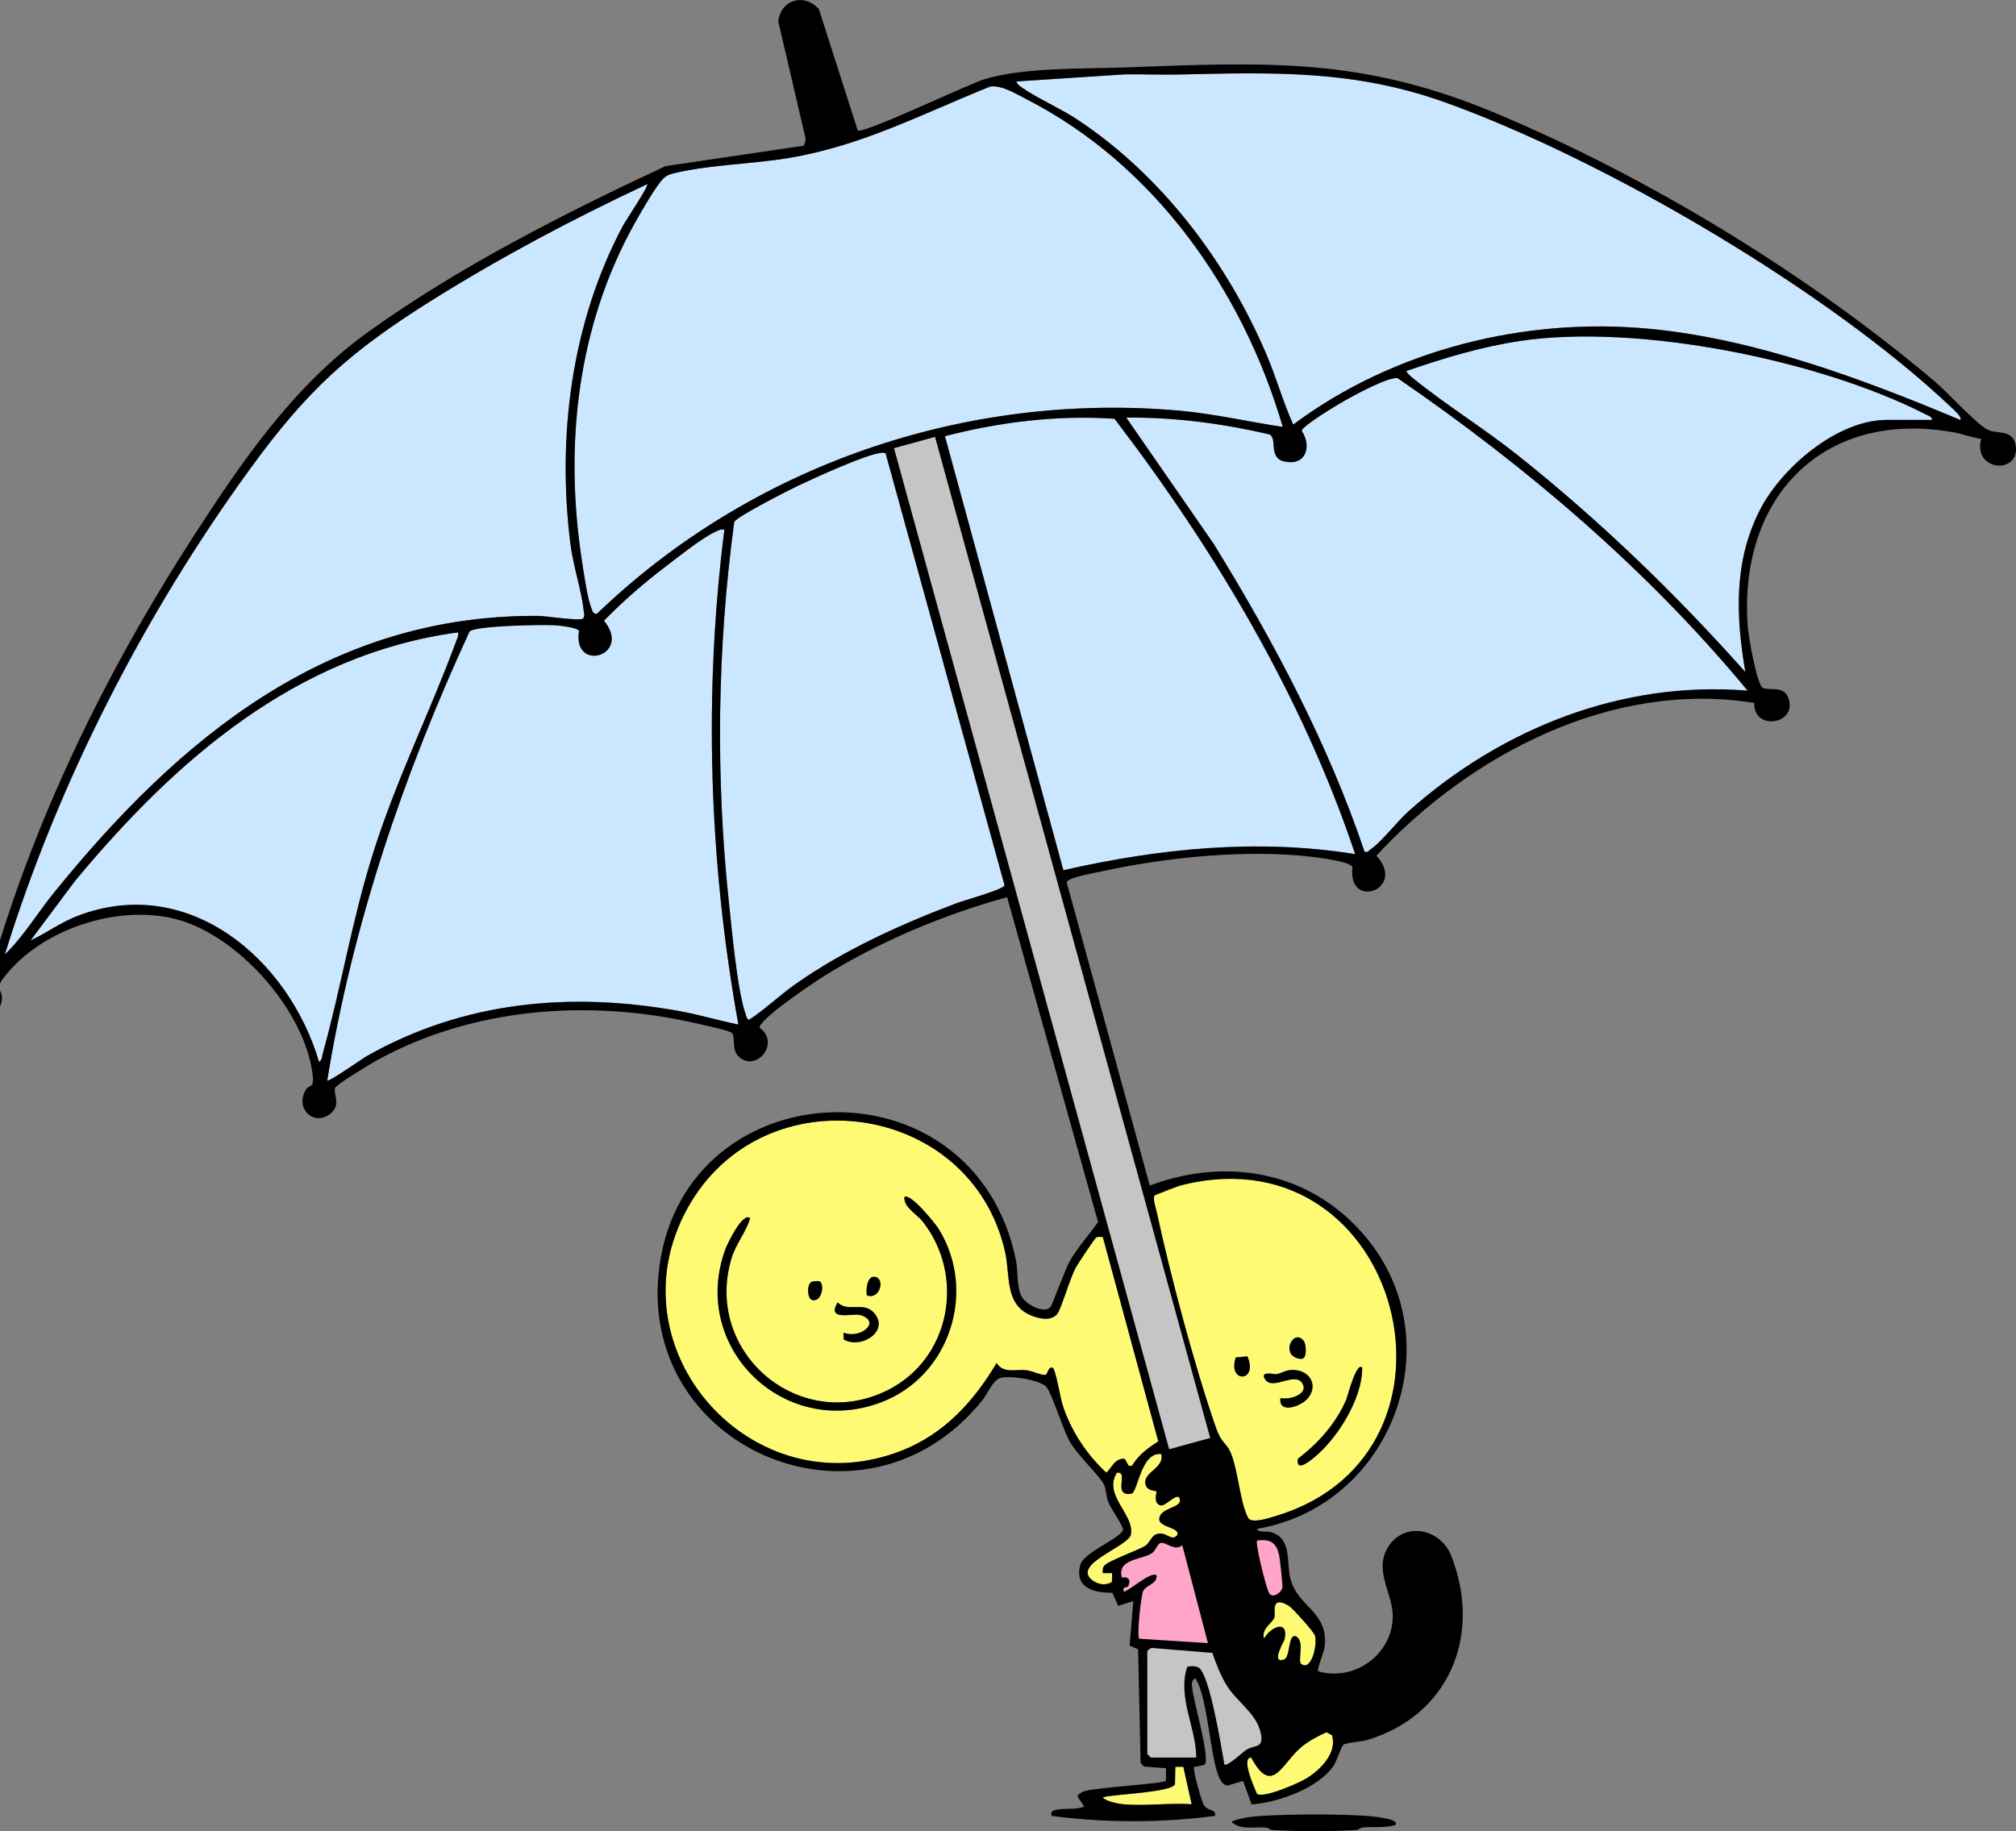 <svg width="426" height="387" viewBox="0 0 426 387" fill="none" xmlns="http://www.w3.org/2000/svg">
<rect x="0" y="0" width="426" height="387" fill="#808080" stroke="none"/>
<g clip-path="url(#clip0_2681_13265)">
<path d="M249.827 326.551C248.228 327.984 246.347 325.76 245.218 326.099C244.523 326.308 244.232 327.711 243.394 328.263C241.248 329.679 235.978 329.427 237.043 333.432C238.494 333.128 239.028 334.018 238.333 335.326C238.224 335.526 237.025 335.191 237.494 336.421C238.789 336.104 243.272 331.977 244.397 332.972C244.545 334.796 242.095 334.987 241.543 336.282C241.078 337.372 240.144 345.917 240.735 346.343L255.257 347.272L249.823 326.547L249.827 326.551Z" fill="#FFA5C9"/>
<path d="M248.355 373.425L248.285 377.061C247.686 378.855 235.401 379.172 233.051 379.845C233.39 380.649 236.452 381.244 237.243 381.322C241.878 381.761 247.108 381.001 251.808 381.322L250.049 373.398L248.355 373.425Z" fill="#FFFA74"/>
<path d="M266.526 366.895C265.944 362.394 261.565 359.901 259.298 356.321C257.994 354.262 256.974 351.625 256.183 349.318L243.612 348.289C243.182 348.211 242.521 348.688 242.426 349.006V370.713L243.164 371.452H252.79C252.756 365.014 248.751 358.728 250.879 352.277C251.618 352.099 252.634 352.064 253.29 352.455C255.61 353.841 258.129 369.605 258.716 372.929C259.228 373.476 262.616 370.313 263.298 369.866C264.984 368.754 266.865 369.545 266.522 366.89L266.526 366.895Z" fill="#C6C5C5"/>
<path d="M245.178 324.106C246.738 324.079 247.741 325.861 248.84 324.327C249.153 322.715 244.8 322.828 244.965 320.969C245.178 318.597 249.644 318.736 249.331 316.942C248.988 314.974 246.368 318.484 245.204 318.141C243.597 317.663 244.487 315.378 244.388 315.252C244.114 314.905 242.159 315.265 242.011 313.371C241.833 311.06 246.134 310.109 245.387 307.315C241.134 306.768 240.448 315.226 239.144 315.639C238.515 315.839 237.624 315.817 237.22 315.23C236.399 314.04 238.015 310.895 236.017 311.26C233.015 316.012 239.783 320.1 238.971 324.314C238.471 326.907 225.843 330.752 231.104 334.171C232.29 334.944 233.719 335.079 234.948 334.371L235.026 332.477H233.045C233.028 331.921 232.954 331.491 233.28 330.978C233.927 329.966 240.487 327.633 241.903 326.773C243.271 325.939 243.202 324.136 245.178 324.106Z" fill="#FFFA74"/>
<path d="M272.045 369.211C272.81 368.407 273.992 368.777 273.505 367.048L268.101 365.045C267.832 366.813 269.674 368.616 269.578 370.188C269.496 371.587 268.084 372.117 268.101 373.433C269.687 372.304 270.703 370.623 272.041 369.215L272.045 369.211Z" fill="white"/>
<path d="M153.069 111.939C152.192 111.765 151.644 112.169 150.932 112.513C148.152 113.833 143.417 117.639 140.78 119.637C136.136 123.164 131.697 127.013 127.627 131.179C133.678 138.621 120.954 142.239 122.344 133.377C122.223 132.639 118.274 132.213 117.301 132.144C114.886 131.979 100.325 132.222 99.217 133.469C85.304 163.634 74.461 195.442 69.148 228.37C69.474 228.739 76.607 223.705 77.528 223.183C98.079 211.563 120.741 209.525 143.782 213.726C147.913 214.478 151.922 215.707 156.032 216.528C149.811 182.157 148.664 146.614 153.069 111.935V111.939Z" fill="#CBE7FF"/>
<path d="M237.689 308.323L238.484 309.778H239.21C240.643 307.415 242.494 306.086 244.752 304.626L233.037 261.428C232.589 261.467 232.064 261.289 231.651 261.532C231.295 261.741 227.828 266.989 227.359 267.836C226.139 270.038 224.166 276.815 223.406 277.697C222.077 279.248 219.736 278.731 218.094 278.097C212.199 275.829 213.524 269.634 212.381 264.569C205.17 232.596 161.149 226.588 145.272 255.359C128.843 285.125 159.003 319.04 190.583 306.564C199.536 303.027 205.766 296.181 210.587 288.079C212.112 290.377 214.579 289.322 216.951 289.604C218.072 289.739 220.096 290.695 220.878 290.577C221.456 290.49 221.365 288.827 222.425 289.061C223.015 289.187 224.097 295.517 224.514 296.846C226.208 302.246 229.636 307.454 233.788 311.251C235.052 310.035 235.604 308.132 237.694 308.323H237.689ZM184.849 269.851C187.16 270.216 185.879 274.825 183.186 273.766C182.916 272.688 183.238 269.595 184.849 269.851ZM177.013 275.256C179.094 277.458 182.486 274.986 184.676 277.454C188.081 281.29 182.009 285.225 178.281 283.097L178.247 281.659C181.935 283.088 186.352 279.23 181.717 277.91C180.271 277.497 174.515 279.3 177.013 275.251V275.256ZM171.648 270.864C172.117 270.82 172.921 270.62 173.264 270.855C174.259 271.533 173.638 275.303 171.592 274.747C170.562 274.43 170.397 271.25 171.648 270.859V270.864ZM186.274 296.342C165.536 304.266 145.619 284.574 153.321 263.904C153.682 262.936 156.97 256.011 158.495 257.488C157.578 260.555 155.458 262.905 154.524 266.098C148.703 285.986 169.094 303.14 187.647 293.77C200.866 287.098 204.011 269.743 195.019 258.235C193.698 256.541 191.022 255.268 191.083 253.048C192.234 251.889 197.642 258.592 198.39 259.804C206.469 272.949 200.696 290.834 186.274 296.346V296.342Z" fill="#FFFA74"/>
<path d="M96.408 135.48C96.634 134.863 96.934 134.363 96.79 133.646C62.556 138.269 37.013 160.684 15.841 186.202L6.449 198.769C9.79 197.205 12.87 194.933 16.327 193.6C39.815 184.547 61.009 202.701 67.412 224.425C68.107 223.995 67.999 223.37 68.181 222.727C72.112 208.63 74.349 194.464 78.885 180.142C83.88 164.372 90.852 150.567 96.404 135.484L96.408 135.48Z" fill="#CBE7FF"/>
<path d="M123.041 119.011C123.432 121.483 124.097 126.323 124.935 128.464C125.161 129.042 125.322 129.885 126.16 129.698C158.731 98.351 203.865 82.812 249.089 86.778C256.483 87.425 263.746 89.137 271.061 90.223C262.647 61.391 243.903 34.727 216.77 20.895C214.62 19.8 211.671 17.941 209.238 18.289C194.807 24.084 182.119 30.83 166.567 33.406C159.005 34.657 149.821 34.827 142.584 36.573C141.616 36.808 140.995 36.973 140.23 37.672C138.744 39.028 135.387 44.91 134.231 46.969C121.925 68.919 119.149 94.298 123.041 119.003V119.011Z" fill="#CBE7FF"/>
<path d="M113.849 130.171C115.334 130.185 122.819 131.362 123.214 130.697C123.662 130.202 123.401 129.641 123.345 129.09C122.919 124.902 121.129 119.659 120.551 115.08C117.671 92.217 120.743 68.242 131.585 47.785C132.124 46.769 137.145 39.275 136.776 38.919C121.242 46.178 105.947 54.284 91.403 63.381C73.963 74.289 65.066 82.299 52.947 98.955C30.575 129.689 12.261 165.389 1.023 201.732C4.985 197.909 7.913 192.979 11.401 188.669C37.799 156.075 69.275 129.794 113.853 130.167L113.849 130.171Z" fill="#CBE7FF"/>
<path d="M186.028 95.736C182.883 96.07 172.114 101.018 168.691 102.634C166.771 103.542 155.62 109.215 155.151 110.314C151.537 136.914 151.194 164.39 154.065 191.119C154.678 196.823 155.811 209.36 157.54 214.287C157.714 214.782 157.692 215.225 158.261 215.542C161.719 213.292 164.643 210.416 168.018 208.035C178.33 200.759 190.398 195.311 202.183 190.867C203.777 190.268 211.97 188.022 212.274 187.105L187.153 95.862C186.797 95.562 186.427 95.692 186.028 95.736Z" fill="#CBE7FF"/>
<path d="M269.302 341.873C268.958 342.889 266.413 344.34 267.117 346.291C268.554 343.763 272.338 342.229 271.456 346.421C271.356 346.899 268.424 351.678 271.308 350.739C272.725 350.279 272.103 345.405 273.771 345.796C275.883 346.769 274.049 351.035 275.018 351.712C277.147 353.202 278.424 347.555 277.868 345.652C277.633 344.857 273.107 339.809 272.325 339.358C268.324 337.029 269.614 340.952 269.306 341.869L269.302 341.873Z" fill="#FFFA74"/>
<path d="M264.397 371.465C262.129 371.426 265.14 378.003 265.609 379.136C267.034 380.123 274.51 376.834 276.156 375.809C279.097 373.967 282.598 370.435 281.469 366.738L280.283 366.108C278.523 366.916 276.799 367.803 275.265 369.002C270.9 372.412 268.91 379.897 264.393 371.465H264.397Z" fill="#FFFA74"/>
<path d="M295.386 79.953C293.675 79.449 286.347 83.446 284.383 84.545C282.911 85.366 275.235 89.949 275.065 91.039C277.276 94.415 275.921 98.524 271.425 97.534C267.911 96.76 270.018 92.729 268.258 91.804C258.359 89.506 248.181 88.155 237.994 88.259L256.465 114.94C269.145 135.523 280.6 157.039 288.353 180.024C289.101 180.224 289.17 179.828 289.587 179.537C292.102 177.791 295.195 173.629 297.719 171.384C317.302 153.968 342.761 143.785 369.307 145.975C348.183 120.436 322.679 98.702 295.391 79.953H295.386Z" fill="#CBE7FF"/>
<path d="M406.812 87.525C384.332 76.039 346.058 68.359 321.249 72.055C313.031 73.281 305.042 75.7 297.227 78.394C297.023 78.654 298.413 79.805 298.748 80.075C305.594 85.609 313.608 90.566 320.654 96.17C338.026 109.988 354.059 125.471 368.803 142.035C366.813 130.284 366.309 118.737 371.856 107.834C376.409 98.889 388.194 88.75 398.672 88.75H408.298C408.176 87.981 407.377 87.816 406.808 87.525H406.812Z" fill="#CBE7FF"/>
<path d="M268.21 336.794C269.04 337.88 270.721 336.586 270.99 335.569C271.094 335.174 270.504 329.822 270.347 328.992C269.809 326.147 268.64 325.2 265.625 325.565C265.147 326.047 267.624 336.03 268.206 336.794H268.21Z" fill="#FFA5C9"/>
<path d="M197.591 92.321L188.904 94.709L247.063 306.295L255.75 303.907L197.591 92.321Z" fill="#C6C5C5"/>
<path d="M412.261 86.031C386.319 61.447 339.035 33.706 305.382 21.642C286.108 14.735 269.228 15.3 249.115 15.752C245.323 15.839 241.513 15.661 237.721 15.713L214.785 17.22C214.924 17.854 215.597 18.267 216.101 18.614C219.438 20.904 224.064 22.889 227.687 25.291C245.536 37.125 259.371 55.461 267.694 75.101C269.736 79.919 271.113 84.971 273.281 89.732C294.54 73.859 322.398 66.951 348.813 69.519C371.154 71.695 393.717 80.153 414.224 88.755C414.75 88.233 412.687 86.439 412.261 86.035V86.031Z" fill="#CBE7FF"/>
<path d="M199.676 92.182L224.701 183.925C244.957 179.303 265.704 177.205 286.359 180.515C275.195 147.2 256.755 116.326 235.509 88.507C223.494 87.686 211.287 89.176 199.676 92.182Z" fill="#CBE7FF"/>
<path d="M256.995 301.886C258.055 304.918 259.158 305.035 259.962 306.816C261.626 310.496 262.003 317.585 263.741 320.804C264.471 322.151 268.589 320.709 269.966 320.287C313.401 306.912 296.299 239.439 250.323 250.33C248.207 250.829 246.022 251.867 243.985 252.628C243.533 253.349 244.25 255.317 244.441 256.216C247.325 269.63 252.49 289.001 256.995 301.886ZM284.479 295.808C284.688 295.33 286.647 287.646 287.846 289.062C287.915 295.839 282.129 304.905 276.734 308.788C275.548 309.644 273.915 310.574 274.258 308.293C278.584 305.013 282.303 300.834 284.475 295.808H284.479ZM275.261 283.132C276.117 283.792 276.104 286.599 275.457 287.037C274.714 287.541 272.833 286.759 272.624 285.747C271.899 284.149 273.732 281.546 275.261 283.132ZM269.714 290.439C270.939 290.222 271.738 289.496 273.263 289.535C277.616 289.648 278.849 294.084 275.261 296.468C273.632 297.546 270.2 298.458 270.57 295.482C272.32 295.934 276.443 294.761 275.283 292.515C273.815 289.683 268.945 294.014 267.347 291.547C266.104 289.631 269.319 290.513 269.718 290.443L269.714 290.439ZM261.135 286.881L263.585 286.664C265.991 292.207 259.28 292.376 261.135 286.881Z" fill="#FFFA74"/>
<path d="M275.277 292.511C276.441 294.757 272.315 295.93 270.564 295.478C270.195 298.458 273.631 297.546 275.256 296.464C278.844 294.083 277.614 289.648 273.257 289.531C271.728 289.492 270.929 290.222 269.708 290.434C269.309 290.504 266.094 289.622 267.337 291.538C268.939 294.005 273.809 289.674 275.273 292.507L275.277 292.511Z" fill="black"/>
<path d="M275.456 287.037C276.108 286.594 276.117 283.792 275.261 283.131C273.736 281.546 271.899 284.148 272.624 285.747C272.833 286.759 274.714 287.541 275.456 287.037Z" fill="black"/>
<path d="M276.733 308.788C282.124 304.905 287.91 295.838 287.845 289.062C286.646 287.645 284.687 295.33 284.478 295.808C282.306 300.834 278.583 305.013 274.261 308.293C273.918 310.574 275.551 309.644 276.737 308.788H276.733Z" fill="black"/>
<path d="M288.606 383.768C282.182 383.373 273.281 383.407 266.839 383.768C264.762 383.885 262.052 384.194 260.201 385.023C262.186 386.891 265.006 386.036 267.399 386.24C268.029 386.292 268.524 386.748 268.594 386.752C273.989 387.083 281.469 387.091 286.86 386.752C286.929 386.748 287.425 386.292 288.055 386.235C290.274 386.044 292.559 386.34 294.757 385.762C296.334 384.367 289.149 383.803 288.611 383.772L288.606 383.768Z" fill="black"/>
<path d="M419.875 90.753C417.338 89.319 411.613 82.972 408.807 80.6C381.961 57.903 348.439 37.481 315.972 23.888C287.75 12.072 267.794 13.145 237.734 14.248C228.928 14.57 216.322 14.222 208.112 16.716C204.437 17.828 182.418 28.41 181.245 27.559L173.044 1.946C169.955 -1.564 164.929 -0.083 164.464 4.57L170.268 29.44L169.868 30.787L140.625 35.113C119.348 45.04 96.981 56.373 77.881 70.097C62.117 81.422 51.239 97.308 40.805 113.464C22.291 142.135 6.779 173.877 -2.387 206.849C-13.542 209.873 -1.131 219.343 0.337 211.619C0.802 209.178 -1.266 209.325 0.767 206.658C8.547 196.436 24.62 191.141 36.956 194.195C50.223 197.479 64.554 213.717 66.078 227.28C66.404 230.169 65.405 229.109 64.701 230.221C62.199 234.169 66.187 238.018 69.636 235.52C72.39 233.527 70.196 230.92 70.857 229.869C71.417 228.978 78.098 224.96 79.51 224.174C99.731 212.948 124.374 211.12 146.754 216.198C148.079 216.498 153.978 217.753 154.569 218.257C155.564 219.1 154.478 221.65 156.015 223.222C159.569 226.841 165.099 220.572 160.52 217.214C160.216 215.542 171.832 207.74 173.852 206.471C185.706 199.026 199.324 193.343 212.817 189.616L232.03 258.266C230.093 261.064 227.751 263.557 226.057 266.537C225.036 268.327 222.33 275.877 221.965 276.255C220.501 277.758 216.657 275.569 215.84 273.962C214.815 271.955 215.128 268.488 214.663 266.255C205.771 223.244 145.321 225.79 139.391 267.25C133.826 306.151 182.657 326.973 207.587 295.934C208.651 294.613 209.772 291.772 211.301 291.26C213.229 290.613 219.437 291.59 220.979 292.997C222.2 294.114 224.567 302.09 226.061 304.692C227.734 307.611 232.443 311.999 233.281 313.758C233.794 314.835 233.681 316.356 234.289 317.681C235.101 319.44 236.552 321.208 237.295 323.085C237.586 324.892 228.915 327.915 228.225 330.856C227.095 335.683 231.222 336.63 235.066 336.638L236.274 339.388L239.471 338.402L238.707 347.812L240.492 348.567L241.022 372.621L241.765 373.359L246.395 373.711L246.382 376.383C245.757 376.991 231.696 377.76 229.085 378.585C228.516 378.763 227.999 379.146 227.625 379.61L229.107 381.809C227.295 382.534 225.401 382.139 223.542 382.443C222.651 382.586 221.909 382.712 222.195 383.785C233.589 385.284 245.362 385.28 256.756 383.785C256.995 382.174 255.266 382.96 254.38 381.474C253.867 380.614 251.96 373.876 252.334 373.455L254.493 372.994C255.926 372.03 252.108 359.336 251.93 356.743C251.869 355.844 251.656 355.309 252.56 354.684C255.479 358.837 255.705 373.716 258.207 376.665C258.541 377.06 258.884 377.365 259.445 377.356L262.668 376.391L264.479 381.357C270.066 380.957 278.68 377.929 281.842 373.103C282.468 372.147 283.484 369.015 283.892 368.737C284.544 368.29 287.641 368.116 288.84 367.76C306.303 362.603 313.253 345.435 306.633 328.758C304.435 323.219 297.133 321.512 293.562 326.595C290.022 331.634 294.322 336.66 294.305 341.608C294.274 349.68 286.121 355.501 278.471 353.198C278.723 351.048 279.948 349.302 279.991 347.034C280.113 340.348 274.175 339.523 272.663 333.602C271.794 330.196 273.054 325.135 268.61 323.836C267.637 323.554 265.856 323.975 265.639 323.115C293.927 318.337 307.228 283.762 288.597 261.433C277.12 247.68 259.501 244.378 242.955 250.564L225.384 186.428C225.879 185.372 231.461 184.464 232.96 184.134C246.443 181.18 263.476 179.46 277.172 181.084C278.58 181.249 285.508 182.105 285.795 183.282C284.657 192.449 297.372 187.97 290.847 180.841C310.755 159.381 340.733 143.712 370.684 148.569C370.528 154.325 379.02 153.208 378.121 148.33C377.461 144.75 374.351 146.001 372.583 145.432C371.253 145.006 369.459 134.333 369.316 132.417C367.283 105.158 385.202 86.417 412.855 91.374C414.797 91.722 416.669 92.49 418.633 92.751C416.887 99.576 426.456 100.275 425.991 94.558C425.661 90.47 421.865 91.882 419.884 90.761L419.875 90.753ZM140.229 37.676C140.994 36.977 141.615 36.812 142.584 36.577C149.821 34.831 159.004 34.661 166.567 33.41C182.118 30.834 194.807 24.088 209.237 18.293C211.67 17.945 214.619 19.805 216.77 20.899C243.902 34.731 262.646 61.395 271.06 90.227C263.745 89.137 256.482 87.43 249.089 86.782C203.864 82.816 158.735 98.355 126.159 129.702C125.321 129.893 125.16 129.046 124.934 128.468C124.096 126.322 123.431 121.487 123.04 119.016C119.148 94.306 121.92 68.928 134.23 46.981C135.386 44.918 138.748 39.04 140.229 37.685V37.676ZM1.023 201.732C12.261 165.389 30.575 129.685 52.947 98.954C65.066 82.303 73.963 74.288 91.403 63.38C105.947 54.284 121.242 46.182 136.776 38.919C137.145 39.275 132.124 46.773 131.585 47.785C120.742 68.237 117.671 92.217 120.551 115.08C121.129 119.659 122.919 124.902 123.345 129.09C123.401 129.641 123.662 130.202 123.214 130.697C122.823 131.357 115.334 130.18 113.849 130.171C69.275 129.798 37.795 156.08 11.397 188.674C7.909 192.979 4.981 197.909 1.019 201.736L1.023 201.732ZM67.416 224.426C61.013 202.701 39.824 184.547 16.331 193.6C12.869 194.933 9.789 197.205 6.453 198.769L15.845 186.202C37.017 160.684 62.56 138.269 96.794 133.647C96.938 134.363 96.638 134.859 96.412 135.48C90.865 150.567 83.888 164.368 78.893 180.137C74.353 194.464 72.121 208.626 68.189 222.723C68.011 223.366 68.12 223.991 67.421 224.421L67.416 224.426ZM143.783 213.73C120.742 209.53 98.085 211.563 77.529 223.188C76.608 223.709 69.475 228.744 69.15 228.374C74.462 195.446 85.305 163.638 99.218 133.473C100.326 132.226 114.883 131.983 117.302 132.148C118.275 132.213 122.224 132.639 122.345 133.382C120.955 142.244 133.679 138.625 127.628 131.183C131.698 127.017 136.137 123.164 140.781 119.641C143.414 117.643 148.153 113.837 150.933 112.517C151.65 112.178 152.197 111.77 153.07 111.943C148.665 146.622 149.812 182.166 156.033 216.537C151.928 215.716 147.914 214.486 143.783 213.735V213.73ZM202.183 190.872C190.402 195.316 178.33 200.763 168.018 208.04C164.642 210.42 161.719 213.3 158.261 215.546C157.692 215.225 157.714 214.786 157.54 214.291C155.811 209.365 154.677 196.827 154.065 191.124C151.194 164.394 151.541 136.918 155.151 110.319C155.62 109.22 166.771 103.542 168.691 102.638C172.11 101.022 182.883 96.074 186.028 95.74C186.432 95.696 186.797 95.566 187.153 95.866L212.274 187.11C211.97 188.026 203.777 190.272 202.183 190.872ZM233.789 311.256C229.637 307.455 226.209 302.25 224.515 296.851C224.098 295.521 223.016 289.192 222.426 289.066C221.366 288.831 221.457 290.495 220.879 290.582C220.097 290.699 218.073 289.744 216.952 289.609C214.58 289.327 212.113 290.382 210.588 288.084C205.767 296.19 199.537 303.032 190.584 306.569C159 319.04 128.844 285.126 145.273 255.364C161.15 226.593 205.171 232.601 212.382 264.574C213.525 269.639 212.2 275.838 218.095 278.102C219.737 278.731 222.078 279.253 223.407 277.702C224.167 276.816 226.14 270.043 227.36 267.841C227.829 266.994 231.296 261.746 231.652 261.537C232.069 261.294 232.59 261.472 233.038 261.433L244.753 304.631C242.495 306.091 240.648 307.42 239.211 309.783H238.485L237.69 308.328C235.601 308.141 235.049 310.044 233.785 311.256H233.789ZM233.277 330.982C232.951 331.491 233.025 331.925 233.042 332.477H235.023L234.945 334.375C233.715 335.088 232.286 334.949 231.1 334.175C225.84 330.757 238.468 326.912 238.967 324.319C239.78 320.1 233.016 316.013 236.013 311.264C238.007 310.9 236.396 314.045 237.217 315.235C237.625 315.826 238.511 315.848 239.141 315.643C240.444 315.226 241.131 306.768 245.383 307.32C246.13 310.113 241.83 311.065 242.008 313.376C242.156 315.27 244.111 314.909 244.384 315.257C244.484 315.383 243.594 317.668 245.201 318.146C246.365 318.493 248.989 314.979 249.328 316.947C249.64 318.741 245.175 318.602 244.962 320.974C244.793 322.833 249.15 322.72 248.837 324.332C247.738 325.861 246.734 324.084 245.175 324.11C243.194 324.14 243.268 325.948 241.899 326.777C240.479 327.642 233.924 329.97 233.277 330.982ZM240.74 346.348C240.149 345.922 241.083 337.377 241.548 336.287C242.095 334.992 244.549 334.797 244.402 332.976C243.276 331.982 238.789 336.108 237.499 336.426C237.03 335.196 238.229 335.531 238.337 335.331C239.032 334.023 238.498 333.137 237.047 333.437C235.983 329.427 241.252 329.679 243.398 328.267C244.236 327.716 244.523 326.317 245.223 326.104C246.352 325.765 248.233 327.989 249.831 326.556L255.266 347.282L240.744 346.352L240.74 346.348ZM237.243 381.322C236.452 381.248 233.39 380.649 233.051 379.845C235.401 379.172 247.686 378.85 248.285 377.06L248.355 373.424L250.049 373.398L251.808 381.322C247.108 381.001 241.878 381.761 237.243 381.322ZM258.719 372.934C258.133 369.61 255.613 353.846 253.294 352.46C252.638 352.069 251.621 352.104 250.883 352.282C248.754 358.733 252.759 365.019 252.794 371.457H243.168L242.429 370.718V349.01C242.525 348.693 243.185 348.216 243.615 348.294L256.187 349.323C256.977 351.63 257.998 354.267 259.301 356.326C261.569 359.906 265.948 362.399 266.53 366.9C266.873 369.549 264.992 368.763 263.306 369.875C262.629 370.323 259.236 373.49 258.724 372.938L258.719 372.934ZM280.283 366.109L281.468 366.739C282.594 370.436 279.097 373.967 276.156 375.809C274.509 376.839 267.034 380.123 265.609 379.137C265.14 378.003 262.125 371.426 264.397 371.465C268.914 379.897 270.904 372.412 275.27 369.002C276.799 367.807 278.528 366.917 280.287 366.109H280.283ZM277.863 345.657C278.423 347.56 277.142 353.207 275.013 351.717C274.045 351.039 275.878 346.773 273.767 345.8C272.103 345.409 272.72 350.283 271.304 350.744C268.419 351.682 271.351 346.899 271.451 346.426C272.329 342.234 268.55 343.763 267.112 346.295C266.408 344.345 268.958 342.89 269.297 341.877C269.605 340.961 268.319 337.038 272.316 339.367C273.098 339.823 277.624 344.871 277.859 345.661L277.863 345.657ZM270.348 328.997C270.504 329.823 271.095 335.179 270.991 335.574C270.717 336.591 269.036 337.885 268.211 336.799C267.629 336.035 265.153 326.052 265.63 325.57C268.645 325.205 269.809 326.147 270.352 328.997H270.348ZM243.985 252.623C246.022 251.863 248.207 250.825 250.322 250.325C296.299 239.435 313.401 306.903 269.966 320.283C268.589 320.709 264.471 322.151 263.741 320.8C261.999 317.581 261.621 310.491 259.962 306.812C259.158 305.031 258.055 304.913 256.995 301.881C252.49 288.997 247.325 269.626 244.441 256.211C244.245 255.308 243.533 253.344 243.985 252.623ZM255.739 303.923L247.051 306.308L188.903 94.719L197.591 92.334L255.739 303.923ZM224.702 183.925L199.676 92.182C211.292 89.176 223.494 87.686 235.51 88.507C256.756 116.327 275.196 147.2 286.36 180.515C265.704 177.205 244.958 179.308 224.702 183.925ZM369.303 145.975C342.757 143.781 317.297 153.964 297.715 171.384C295.191 173.63 292.098 177.791 289.583 179.538C289.166 179.829 289.096 180.224 288.349 180.024C280.591 157.04 269.136 135.523 256.46 114.941L237.99 88.259C248.176 88.155 258.354 89.506 268.254 91.804C270.013 92.729 267.907 96.761 271.421 97.534C275.917 98.524 277.277 94.415 275.061 91.04C275.235 89.949 282.906 85.366 284.379 84.545C286.342 83.446 293.671 79.454 295.382 79.953C322.671 98.698 348.174 120.436 369.299 145.975H369.303ZM398.677 88.75C388.199 88.75 376.414 98.889 371.862 107.834C366.31 118.738 366.818 130.284 368.808 142.035C354.064 125.471 338.031 109.989 320.659 96.17C313.614 90.566 305.599 85.609 298.753 80.075C298.419 79.806 297.028 78.654 297.233 78.394C305.047 75.7 313.036 73.281 321.255 72.056C346.063 68.359 384.333 76.039 406.817 87.525C407.386 87.816 408.186 87.981 408.307 88.75H398.681H398.677ZM414.219 88.75C393.712 80.144 371.149 71.686 348.808 69.514C322.393 66.943 294.535 73.854 273.276 89.728C271.108 84.966 269.731 79.914 267.689 75.097C259.362 55.457 245.527 37.12 227.682 25.287C224.059 22.885 219.433 20.899 216.096 18.61C215.593 18.262 214.919 17.85 214.78 17.215L237.716 15.708C241.508 15.66 245.318 15.834 249.11 15.747C269.223 15.3 286.103 14.731 305.378 21.638C339.03 33.702 386.314 61.443 412.256 86.026C412.682 86.43 414.745 88.225 414.219 88.746V88.75Z" fill="black"/>
<path d="M263.585 286.668L261.135 286.885C259.28 292.38 265.992 292.215 263.585 286.668Z" fill="black"/>
<path d="M191.089 253.045C191.028 255.265 193.704 256.542 195.025 258.232C204.017 269.739 200.867 287.09 187.653 293.767C169.1 303.137 148.709 285.982 154.53 266.095C155.464 262.902 157.58 260.551 158.501 257.485C156.976 256.008 153.688 262.936 153.327 263.901C145.625 284.57 165.538 304.266 186.28 296.338C200.702 290.83 206.475 272.941 198.395 259.796C197.648 258.584 192.244 251.881 191.089 253.041V253.045Z" fill="black"/>
<path d="M171.589 274.748C173.635 275.304 174.256 271.533 173.262 270.855C172.918 270.621 172.115 270.816 171.646 270.864C170.395 271.251 170.56 274.43 171.589 274.752V274.748Z" fill="black"/>
<path d="M181.718 277.91C186.357 279.231 181.935 283.088 178.247 281.659L178.282 283.097C182.009 285.226 188.082 281.29 184.676 277.454C182.487 274.987 179.094 277.454 177.013 275.256C174.516 279.305 180.267 277.502 181.718 277.914V277.91Z" fill="black"/>
<path d="M184.85 269.852C183.239 269.596 182.917 272.689 183.187 273.766C185.88 274.826 187.161 270.217 184.85 269.852Z" fill="black"/>
</g>
<defs>
<clipPath id="clip0_2681_13265">
<rect width="433" height="387" fill="white" transform="translate(-7)"/>
</clipPath>
</defs>
</svg>
